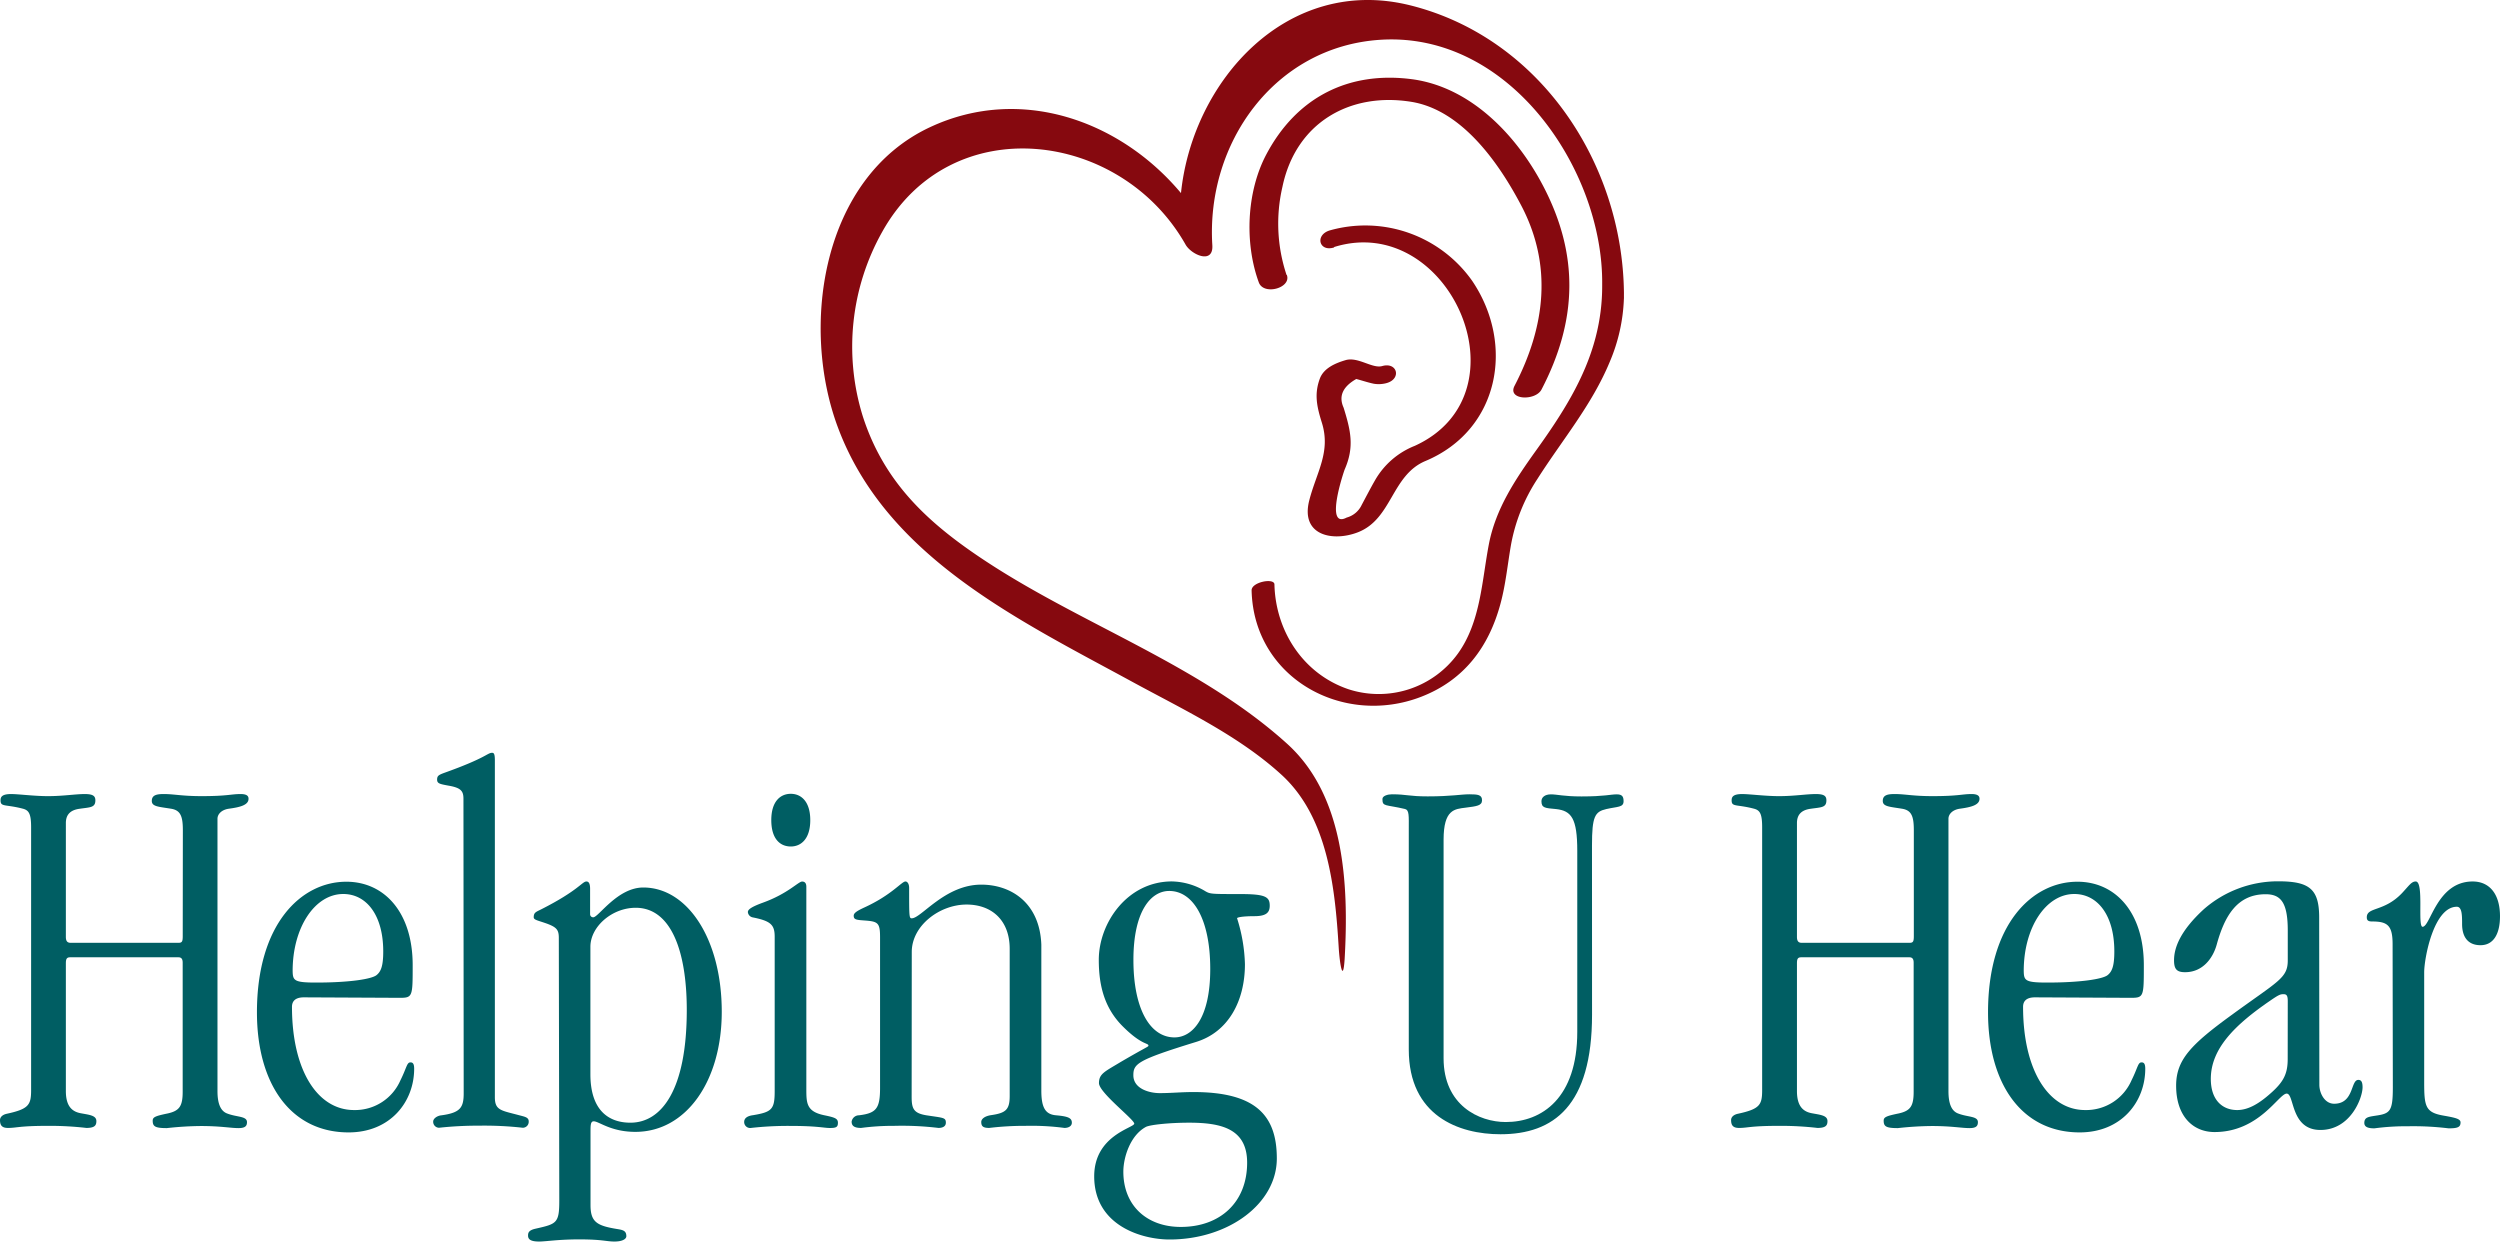 <svg xmlns="http://www.w3.org/2000/svg" width="419.46" height="208.309" viewBox="0 0 419.46 208.309"><g transform="translate(0 -0.001)"><path d="M218,340.14c0-2.3-.35-3.36-1.94-3.63-2.12-.35-3.27-.35-3.27-1.32s.8-1.15,2-1.15c1.77,0,3,.35,6.37.35,4.33,0,4.94-.35,6.53-.35,1.07,0,1.33.35,1.33.79,0,1.06-1.41,1.42-3.36,1.68-1.15.18-1.85.89-1.85,1.68v45.69c0,2.12.53,3.27,1.5,3.71,1.68.7,3.45.44,3.45,1.5,0,.62-.27,1-1.42,1-1.32,0-3-.35-6.36-.35a55.142,55.142,0,0,0-5.66.35c-1.94,0-2.38-.26-2.38-1.24,0-.61.44-.79,2.56-1.23,1.94-.44,2.47-1.24,2.47-3.63V362.32c0-.53-.17-.89-.7-.89h-18.2c-.61,0-.7.36-.7,1.06v21.39c0,2.56,1.06,3.44,2.47,3.71s2.65.35,2.65,1.32c0,.71-.26,1.15-1.68,1.15a53.546,53.546,0,0,0-6.36-.35c-4.95,0-5.3.35-6.8.35-1,0-1.33-.44-1.33-1.32,0-.45.36-.89,1.15-1.06,3.71-.8,4.07-1.51,4.07-4V339.61c0-2.21-.36-2.83-1.33-3.1-3-.79-3.8-.26-3.8-1.41,0-.53.18-1.06,1.77-1.06,1.23,0,3.89.35,6.18.35,2.57,0,4.6-.35,6.19-.35,1.41,0,1.77.35,1.77,1.06,0,1.24-.89,1.15-2.65,1.41-1.33.18-2.3.8-2.3,2.39V358c0,.61.17,1,.79,1h18.12c.62,0,.7-.27.7-1.15Z" transform="translate(-187.32 -200.81)" fill="#005e63"/><path d="M238.31,368.15c-1.5,0-2,.7-2,1.59,0,10.6,4.24,17.32,10.42,17.32a8.3,8.3,0,0,0,7.78-5c1.06-2.12,1.06-3,1.68-3,.35,0,.62.17.62,1.06,0,5.56-4,10.69-11,10.69-9.72,0-15.38-8.13-15.38-20.15,0-14.84,7.43-21.91,15-21.91,6.36,0,11.13,5.12,11.13,14,0,5.21,0,5.48-2.12,5.48Zm2-2.48c5.92,0,9.37-.62,10.16-1.23s1.15-1.59,1.15-4c0-6.1-2.83-9.63-6.71-9.63-4.78,0-8.49,5.65-8.49,12.9.03,1.61.21,1.96,3.92,1.96Z" transform="translate(-187.32 -200.81)" fill="#005e63"/><path d="M265.08,334.83c0-1.32-.44-1.85-2.56-2.21-1.41-.26-1.86-.35-1.86-1s.27-.79,1.24-1.15c7.16-2.56,7.16-3.35,8-3.35.27,0,.45.17.45,1.23v56.56c0,2.21,1.06,2.21,4,3,1,.27,1.68.35,1.68,1.06a1,1,0,0,1-1,1.06,57.912,57.912,0,0,0-7.25-.35,61.126,61.126,0,0,0-6.8.35A1,1,0,0,1,260,389c0-.53.7-1,1.41-1.06,3.18-.44,3.71-1.32,3.71-3.71Z" transform="translate(-187.32 -200.81)" fill="#005e63"/><path d="M281.08,358.16c0-1.32-.36-1.77-2-2.38-1.5-.53-2.21-.62-2.21-1.06,0-.8.36-.89,1.24-1.33,6.28-3.18,6.89-4.68,7.6-4.68.35,0,.62.26.62,1.23v4.25a.51.51,0,0,0,.53.53c.88,0,4.06-5,8.39-5,7.43,0,13.17,8.66,13.17,20.85,0,11.67-6,20.15-14.49,20.15-4.15,0-6.1-1.77-7-1.77-.53,0-.53.71-.53,1.77V403c0,2.83,1.06,3.45,4.33,4,1.06.17,1.68.26,1.68,1.23,0,.45-.62.89-2,.89s-2-.36-5.92-.36c-3.53,0-5.56.36-6.71.36-1.42,0-1.86-.36-1.86-1,0-.45.09-.89,1.24-1.15,3.53-.8,4-.89,4-4.69Zm5.3,22.89c0,6.18,3.18,8.13,6.71,8.13,5.22,0,9.46-5.48,9.46-18.91,0-9.9-2.65-17.15-8.57-17.15-4,0-7.6,3.19-7.6,6.54Z" transform="translate(-187.32 -200.81)" fill="#005e63"/><path d="M317.3,358c0-2-.61-2.66-3.71-3.27a1,1,0,0,1-.79-.89c0-.44.62-.88,2.56-1.59,4.15-1.5,5.92-3.53,6.54-3.53.44,0,.71.26.71.88v33.84c0,2.48,0,3.89,3.09,4.51,1.68.35,2.21.53,2.21,1.24s-.27.88-1.33.88-2.12-.35-6.71-.35a56.19,56.19,0,0,0-6.63.35,1,1,0,0,1-1.06-1c0-.53.35-1,1.5-1.15,3.18-.53,3.62-1,3.62-4.06Zm2.7-24c1.76,0,3.27,1.32,3.27,4.42s-1.51,4.42-3.27,4.42-3.27-1.24-3.27-4.42S318.28,334,320,334Z" transform="translate(-187.32 -200.81)" fill="#005e63"/><path d="M340.28,384.85c0,2,.35,2.74,2.47,3.09,2.83.44,3.27.35,3.27,1.24,0,.62-.53.88-1.24.88a51.109,51.109,0,0,0-7.42-.35,40.692,40.692,0,0,0-5.56.35c-1.15,0-1.59-.35-1.59-1.06a1.25,1.25,0,0,1,1.23-1.06c2.92-.35,3.54-1.15,3.54-4.59V358.07c0-2.47-.36-2.65-2.65-2.82-1.42-.09-1.77-.18-1.77-.8,0-.44.53-.79,1.68-1.33,4.68-2.12,6.36-4.41,7-4.41.35,0,.62.44.62,1.06,0,4.86,0,5.12.44,5.12,1.59,0,5.57-5.65,11.66-5.65,4.95,0,9.81,3,10.08,10.07v24.48c0,2.91.7,4,2.47,4.15,2,.18,2.65.44,2.65,1.24,0,.62-.62.88-1.24.88a42.152,42.152,0,0,0-6.54-.35,49.8,49.8,0,0,0-6.09.35c-1,0-1.33-.26-1.33-1,0-.53.62-1,1.68-1.15,2.39-.35,3.09-.88,3.09-3.18V360c0-4.77-3-7.42-7.24-7.42-4.51,0-9.19,3.53-9.19,7.95Z" transform="translate(-187.32 -200.81)" fill="#005e63"/><path d="M387.91,375.66c-9.72,3-10.43,3.62-10.43,5.56,0,2.3,2.74,3,4.42,3,1.94,0,3.62-.18,5.65-.18,10.43,0,14,3.89,14,11.14,0,7.6-8.13,13.6-18,13.6-4.6,0-12.64-2.29-12.64-10.6,0-6.89,6.72-8.13,6.72-8.84s-5.92-5.21-5.92-6.8,1-1.94,3.62-3.53c4.24-2.48,4.68-2.57,4.68-2.74,0-.53-1.06,0-4.33-3.27-3.09-3.1-4-6.89-4-11.14,0-6.18,4.77-13.16,12.28-13.16a11.28,11.28,0,0,1,5.66,1.68c.79.44,1.06.44,5.74.44,4.24,0,5,.44,5,1.94,0,1.06-.45,1.77-2.57,1.77-1.85,0-2.91.18-2.91.35a27.72,27.72,0,0,1,1.32,7.69C396.21,368.68,393.47,374,387.91,375.66Zm-8.31,14.22c-2.65,1.42-3.8,5.13-3.8,7.52,0,5.74,4,9.27,9.63,9.27,6.63,0,11.14-4.15,11.14-10.78,0-5.65-4.25-6.71-9.72-6.71C383.49,389.18,380.31,389.53,379.6,389.88Zm3.89-39.58c-3,0-6,3.27-6,11.57s2.83,13,6.89,13c3,0,6-3.18,6-11.48s-2.83-13.09-6.89-13.09Z" transform="translate(-187.32 -200.81)" fill="#005e63"/><path d="M454.44,371.06c0,15.29-6.45,20.06-15.37,20.06-7,0-15.38-3.09-15.38-14.22V340c0-2.3.09-3.27-.62-3.45-3.35-.79-3.8-.35-3.8-1.68,0-.53.89-.79,1.59-.79,2.48,0,2.83.35,6,.35,4,0,5.57-.35,7-.35s2.12.09,2.12,1-.88,1-2.73,1.24-3.72.26-3.72,5.39v36.67c0,7.86,5.92,10.69,10.43,10.69,6.1,0,12-4.06,12-15.11v-30.4c0-5.47-1-6.71-3.54-7-1.85-.17-2.47-.17-2.47-1.32,0-.62.53-1.15,1.59-1.15s2.12.35,5.13.35c3.88,0,4.86-.35,5.92-.35.88,0,1.14.35,1.14,1.15,0,1.06-1,.88-2.91,1.32s-2.39,1.24-2.39,6.1Z" transform="translate(-187.32 -200.81)" fill="#005e63"/><path d="M508.43,340.14c0-2.3-.35-3.36-1.94-3.63-2.12-.35-3.27-.35-3.27-1.32s.79-1.15,2-1.15c1.77,0,3,.35,6.36.35,4.33,0,4.95-.35,6.54-.35,1.06,0,1.33.35,1.33.79,0,1.06-1.42,1.42-3.36,1.68-1.15.18-1.85.89-1.85,1.68v45.69c0,2.12.52,3.27,1.5,3.71,1.68.7,3.44.44,3.44,1.5,0,.62-.26,1-1.41,1-1.33,0-3-.35-6.36-.35a55.142,55.142,0,0,0-5.66.35c-1.94,0-2.38-.26-2.38-1.24,0-.61.44-.79,2.56-1.23,1.94-.44,2.47-1.24,2.47-3.63V362.32c0-.53-.17-.89-.7-.89H489.52c-.62,0-.7.36-.7,1.06v21.39c0,2.56,1.06,3.44,2.47,3.71s2.65.35,2.65,1.32c0,.71-.26,1.15-1.68,1.15a53.546,53.546,0,0,0-6.36-.35c-4.95,0-5.3.35-6.8.35-1,0-1.33-.44-1.33-1.32,0-.45.35-.89,1.15-1.06,3.71-.8,4.06-1.51,4.06-4V339.61c0-2.21-.35-2.83-1.32-3.1-3-.79-3.8-.26-3.8-1.41,0-.53.18-1.06,1.77-1.06,1.23,0,3.88.35,6.18.35,2.56,0,4.6-.35,6.19-.35,1.41,0,1.76.35,1.76,1.06,0,1.24-.88,1.15-2.65,1.41-1.32.18-2.29.8-2.29,2.39V358c0,.61.17,1,.79,1h18.12c.61,0,.7-.27.7-1.15Z" transform="translate(-187.32 -200.81)" fill="#005e63"/><path d="M528.76,368.15c-1.51,0-2,.7-2,1.59,0,10.6,4.24,17.32,10.42,17.32a8.3,8.3,0,0,0,7.78-5c1.06-2.12,1.06-3,1.68-3,.35,0,.62.17.62,1.06,0,5.56-4,10.69-11,10.69-9.72,0-15.38-8.13-15.38-20.15,0-14.84,7.43-21.91,15-21.91,6.37,0,11.14,5.12,11.14,14,0,5.21,0,5.48-2.12,5.48Zm2-2.48c5.92,0,9.37-.62,10.16-1.23s1.15-1.59,1.15-4c0-6.1-2.83-9.63-6.72-9.63-4.77,0-8.48,5.65-8.48,12.9.03,1.61.21,1.96,3.92,1.96Z" transform="translate(-187.32 -200.81)" fill="#005e63"/><path d="M576.47,382.82c0,1.41.89,3.18,2.48,3.18,3.36,0,2.74-4,4.06-4,.44,0,.71.27.71,1.24,0,1.76-2,7.16-7.07,7.16s-4.33-6.1-5.66-6.1-4.59,6.45-12.1,6.45c-3.62,0-6.45-2.65-6.45-7.78,0-4.33,2.47-6.89,9.28-11.84,7.86-5.74,9.45-6.18,9.45-9.19v-5c0-4.68-1.15-6.09-3.71-6.09-4.77,0-6.89,3.62-8.22,8.48-.62,2.21-2.3,4.6-5.3,4.6-1.41,0-1.85-.53-1.85-2,0-2.12,1.06-4.95,5-8.57a18.91,18.91,0,0,1,12.46-4.68c5.3,0,6.89,1.32,6.89,6.09Zm-5.3-14.05c0-.89-.18-1.15-.71-1.15s-.79.09-2.2,1.06c-5.84,4-10,8-10,13.16,0,3.54,1.94,5.22,4.42,5.22,2,0,3.89-1.24,5.83-3s2.65-3.09,2.65-5.56Z" transform="translate(-187.32 -200.81)" fill="#005e63"/><path d="M588.76,359.22c0-3.18-.89-3.8-3.45-3.8-.62,0-.88-.17-.88-.7,0-1.77,2.91-.89,5.92-4.07,1.23-1.32,1.59-1.94,2.29-1.94,1.42,0,.27,7.6,1.15,7.6,1.33,0,2.39-7.6,8.4-7.6,2.91,0,4.59,2.21,4.59,5.83,0,2.83-1,4.86-3.27,4.86s-3.09-1.59-3.09-3.54c0-1.41,0-2.91-.88-2.91-3.89,0-5.48,8.66-5.48,11v18.38c0,4.06.17,5.12,3.18,5.65,1.94.35,2.92.53,2.92,1.15,0,.79-.45,1-2,1a48.693,48.693,0,0,0-6.8-.35,40,40,0,0,0-5.66.35c-1.15,0-1.76-.26-1.68-1.06s.71-.88,1.86-1.06c2.47-.35,2.92-.71,2.92-4.77Z" transform="translate(-187.32 -200.81)" fill="#005e63"/><path d="M459.79,250.6v-.53a1.359,1.359,0,0,0,0-.2c-.27-21.76-14.15-42.69-35.76-48.14-20.63-5.2-36.6,12.53-38.56,31.48-10.19-12.18-26.89-18.15-42.06-11.08-18.2,8.47-21.86,33.39-15.5,50.4,8.11,21.71,30.23,32.24,49.41,42.69,8.44,4.6,17.81,9,25,15.57,7.82,7.13,9,19,9.61,28.93.16,2.7.72,6.27,1,2,.73-12.8-.09-27.44-9.62-36.09C388.78,312.46,369,305.69,352.76,295c-9.58-6.29-17.06-13.11-20.67-24.32a39.33,39.33,0,0,1,3.27-31c11.57-20.72,40.05-17,50.88,2.17.95,1.69,4.69,3.39,4.49.11-1.07-17.14,10.43-33.3,28.13-34.47,21.74-1.44,37.46,21.82,37.28,41v.2a33.839,33.839,0,0,1-1.09,8.67c-1.8,7-5.74,13.09-9.93,18.93-3.52,4.91-6.85,9.85-8,15.88-1.18,6.19-1.38,13-5.18,18.29a16.4,16.4,0,0,1-18.35,6c-7.59-2.56-12.25-9.75-12.44-17.59,0-1.14-3.87-.41-3.83,1,.35,14.72,15.34,22.92,28.45,17.85,7.16-2.77,11.33-8.3,13.3-15.59.88-3.24,1.19-6.55,1.76-9.84a29.81,29.81,0,0,1,4.43-11.1c4.17-6.56,9.17-12.44,12.17-19.71a29.59,29.59,0,0,0,2.35-10.46V251A2.645,2.645,0,0,0,459.79,250.6Z" transform="translate(-187.32 -200.81)" fill="#86090f"/><path d="M403.18,246.94a27.27,27.27,0,0,1-.69-14.77c2.24-10.76,11.3-15.95,21.65-14.27,8.53,1.39,14.73,10.36,18.43,17.41,5.29,10.09,4,20.35-1.13,30.23-1.26,2.42,3.51,2.57,4.52.63,6.05-11.62,6.32-22.64.25-34.21-4.45-8.49-12.15-16.56-22-17.86-10.71-1.4-19.38,3.11-24.41,12.6-3.32,6.24-3.7,14.86-1.27,21.5.82,2.23,5.51.92,4.7-1.26Z" transform="translate(-187.32 -200.81)" fill="#86090f"/><path d="M411.16,242.26c19.23-6,32.87,24.52,13.55,33.35a13.33,13.33,0,0,0-6.68,5.78c-.78,1.36-1.5,2.76-2.24,4.14a3.91,3.91,0,0,1-2.52,2.12c-3.78,2-.45-7.8-.33-8.08,1.66-3.8,1-6.52-.18-10.35-.87-1.92-.16-3.52,2.12-4.82,1,.26,1.88.57,2.91.79a5,5,0,0,0,2.2-.11c2.52-.72,1.77-3.57-.76-2.85-1.64.47-4.05-1.59-6.12-1-1.64.48-3.63,1.29-4.32,3.05-1,2.65-.52,4.77.32,7.46,1.53,4.91-.9,8.3-2.11,13-1.53,5.92,3.91,7,8.1,5.4,5.82-2.22,5.66-9.61,11.43-12,12.36-5.21,15-19.54,7.81-30.19a21.941,21.941,0,0,0-23.94-8.47c-2.49.78-1.76,3.64.76,2.85Z" transform="translate(-187.32 -200.81)" fill="#86090f"/></g></svg>